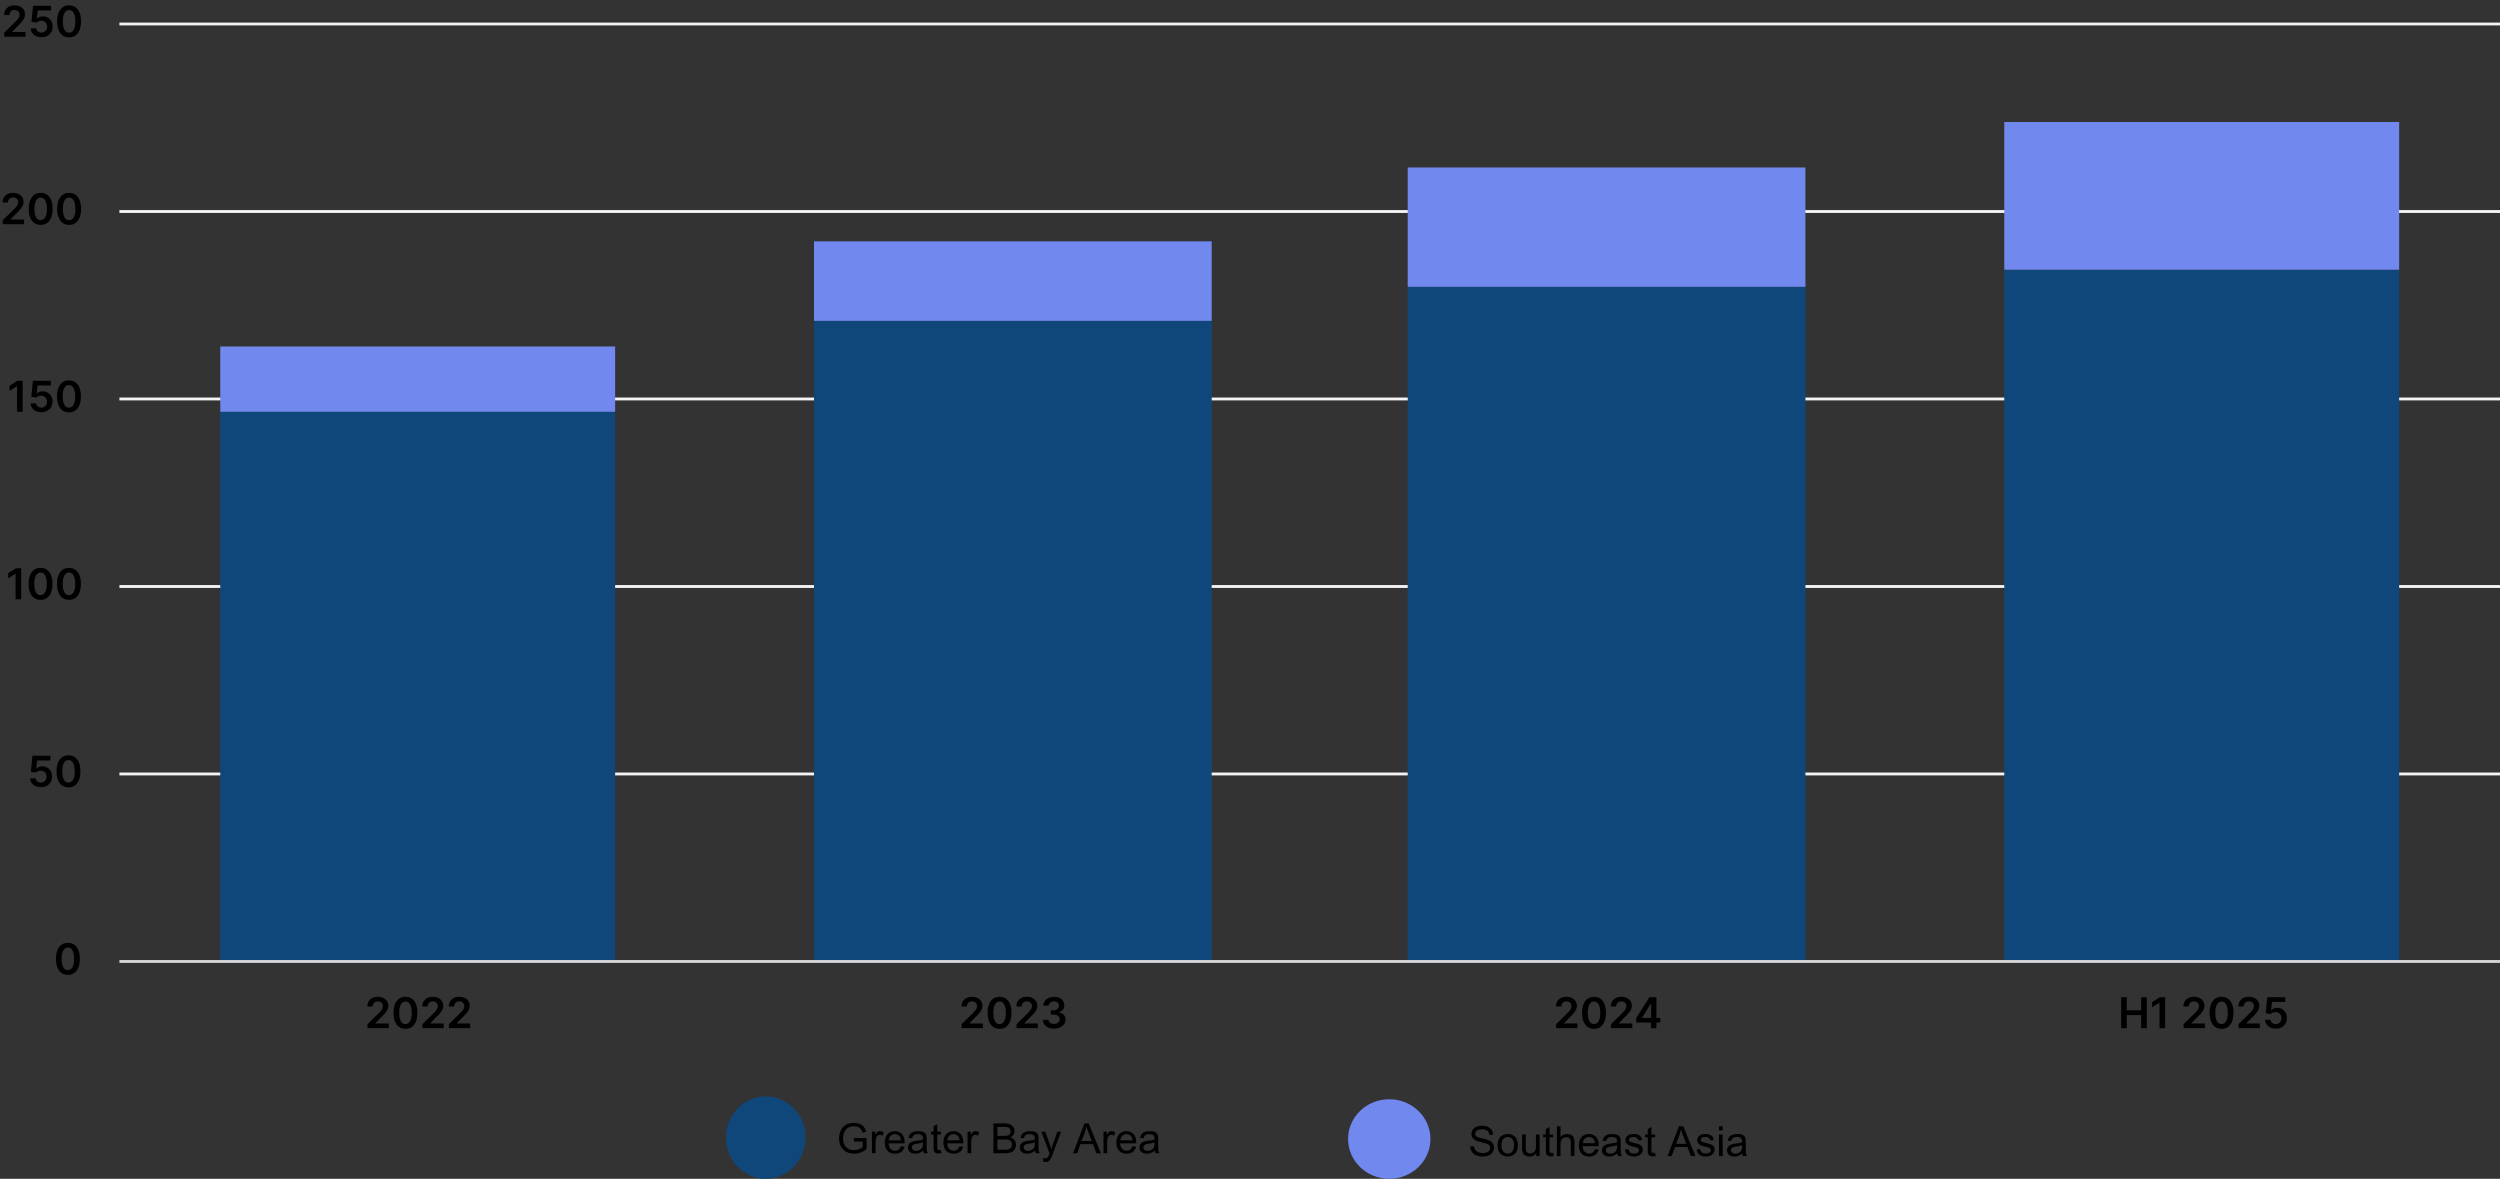 <?xml version="1.0" encoding="UTF-8"?><svg id="Layer_1" xmlns="http://www.w3.org/2000/svg" viewBox="0 0 880.04 414.95"><rect x="0" y="0" width="880.04" height="414.95" fill="#333333" stroke="none"/><path d="M42.04,272.45h838M42.04,206.45h838M42.04,140.45h838M42.04,74.45h838M42.04,8.45h838" style="fill:none; stroke:#f4f4f4; stroke-linejoin:round;"/><path d="M77.54,144.95h139v194H77.54v-194ZM286.54,112.95h140v226h-140V112.95ZM495.54,100.95h140v238h-140V100.95ZM705.54,94.95h139v244h-139V94.95Z" style="fill:#0f477b;"/><path d="M77.54,121.95h139v23H77.54v-23ZM286.54,84.95h140v28h-140v-28ZM495.54,58.95h140v42h-140v-42ZM705.54,42.95h139v52h-139v-52Z" style="fill:#7188ef;"/><path d="M42.04,338.45h838" style="fill:none; stroke:#d9d9d9; stroke-linejoin:round;"/><g style="isolation:isolate;"><path d="M23.9,343.16c-.88,0-1.63-.22-2.26-.67-.63-.45-1.11-1.09-1.44-1.93-.34-.84-.5-1.86-.5-3.05,0-1.19.17-2.2.51-3.04.34-.84.82-1.47,1.44-1.92.63-.44,1.38-.66,2.25-.66s1.62.22,2.25.66,1.11,1.08,1.45,1.92c.34.84.5,1.85.5,3.04s-.17,2.21-.5,3.06c-.34.84-.82,1.49-1.44,1.93-.63.44-1.38.67-2.26.67ZM23.9,341.49c.68,0,1.22-.34,1.62-1.01.4-.67.59-1.67.59-2.98,0-.87-.09-1.59-.27-2.18-.18-.59-.44-1.03-.77-1.33-.33-.3-.72-.45-1.17-.45-.68,0-1.21.34-1.61,1.01-.39.67-.59,1.66-.6,2.96,0,.87.08,1.6.26,2.2.18.59.43,1.04.76,1.34.33.3.72.45,1.18.45Z"/></g><g style="isolation:isolate;"><path d="M14.38,277.1c-.71,0-1.35-.13-1.91-.4-.56-.27-1.01-.64-1.33-1.11-.33-.47-.5-1-.52-1.61h1.92c.04.45.23.81.58,1.09s.77.42,1.27.42c.39,0,.73-.09,1.03-.27s.54-.42.71-.74c.17-.32.26-.68.26-1.08,0-.41-.08-.78-.26-1.1-.18-.32-.42-.57-.73-.75-.31-.18-.66-.27-1.06-.27-.33,0-.65.06-.96.18-.32.12-.57.29-.75.49l-1.78-.29.57-5.62h6.33v1.65h-4.69l-.31,2.89h.06c.2-.24.49-.44.86-.59.37-.16.77-.24,1.21-.24.66,0,1.25.16,1.77.47.52.31.93.74,1.23,1.28.3.54.45,1.17.45,1.86s-.17,1.36-.5,1.93-.79,1-1.38,1.33c-.59.32-1.27.48-2.04.48Z"/><path d="M24.11,277.16c-.88,0-1.63-.22-2.26-.67-.63-.45-1.11-1.09-1.44-1.93-.34-.84-.5-1.86-.5-3.05,0-1.19.17-2.2.51-3.04.34-.84.82-1.47,1.44-1.92.63-.44,1.38-.66,2.25-.66s1.62.22,2.25.66,1.11,1.08,1.45,1.92c.34.84.5,1.85.5,3.04s-.17,2.21-.5,3.06c-.34.84-.82,1.49-1.44,1.93-.63.44-1.38.67-2.26.67ZM24.11,275.49c.68,0,1.22-.34,1.62-1.01.4-.67.59-1.67.59-2.98,0-.87-.09-1.59-.27-2.18-.18-.59-.44-1.03-.77-1.33-.33-.3-.72-.45-1.17-.45-.68,0-1.21.34-1.61,1.01-.39.67-.59,1.66-.6,2.96,0,.87.08,1.6.26,2.2.18.59.43,1.04.76,1.34.33.3.72.45,1.18.45Z"/></g><g style="isolation:isolate;"><path d="M7.47,200.04v10.91h-1.98v-8.99h-.06l-2.55,1.63v-1.81l2.71-1.74h1.88Z"/><path d="M14.27,211.16c-.88,0-1.63-.22-2.26-.67-.63-.45-1.11-1.09-1.44-1.93-.34-.84-.5-1.86-.5-3.05,0-1.19.17-2.2.51-3.04.34-.84.82-1.47,1.44-1.92.63-.44,1.38-.66,2.25-.66s1.62.22,2.25.66,1.11,1.08,1.45,1.92c.34.84.5,1.85.5,3.04s-.17,2.21-.5,3.06c-.34.84-.82,1.49-1.44,1.93-.63.44-1.38.67-2.26.67ZM14.27,209.49c.68,0,1.22-.34,1.62-1.01.4-.67.59-1.67.59-2.98,0-.87-.09-1.59-.27-2.18-.18-.59-.44-1.03-.77-1.33-.33-.3-.72-.45-1.17-.45-.68,0-1.21.34-1.61,1.01-.39.67-.59,1.66-.6,2.96,0,.87.08,1.6.26,2.2.18.59.43,1.04.76,1.34.33.3.72.45,1.18.45Z"/><path d="M24.28,211.16c-.88,0-1.63-.22-2.26-.67-.63-.45-1.11-1.09-1.44-1.93-.34-.84-.5-1.86-.5-3.05,0-1.19.17-2.2.51-3.04.34-.84.82-1.47,1.44-1.92.63-.44,1.38-.66,2.25-.66s1.62.22,2.25.66,1.11,1.08,1.45,1.92c.34.84.5,1.85.5,3.04s-.17,2.21-.5,3.06c-.34.84-.82,1.49-1.44,1.93-.63.44-1.38.67-2.26.67ZM24.28,209.49c.68,0,1.22-.34,1.62-1.01.4-.67.59-1.67.59-2.98,0-.87-.09-1.59-.27-2.18-.18-.59-.44-1.03-.77-1.33-.33-.3-.72-.45-1.17-.45-.68,0-1.21.34-1.61,1.01-.39.67-.59,1.66-.6,2.96,0,.87.08,1.6.26,2.2.18.59.43,1.04.76,1.34.33.3.72.45,1.18.45Z"/></g><g style="isolation:isolate;"><path d="M7.97,134.04v10.91h-1.98v-8.99h-.06l-2.55,1.63v-1.81l2.71-1.74h1.88Z"/><path d="M14.54,145.1c-.71,0-1.35-.13-1.91-.4-.56-.27-1.01-.64-1.33-1.11-.33-.47-.5-1-.52-1.61h1.92c.04.45.23.81.58,1.09s.77.42,1.27.42c.39,0,.73-.09,1.03-.27s.54-.42.71-.74c.17-.32.26-.68.26-1.08,0-.41-.08-.78-.26-1.1-.18-.32-.42-.57-.73-.75-.31-.18-.66-.27-1.06-.27-.33,0-.65.06-.96.18-.32.12-.57.29-.75.49l-1.78-.29.57-5.62h6.33v1.65h-4.69l-.31,2.89h.06c.2-.24.49-.44.86-.59.37-.16.77-.24,1.21-.24.66,0,1.25.16,1.77.47.52.31.93.74,1.23,1.28.3.54.45,1.17.45,1.86s-.17,1.36-.5,1.93-.79,1-1.38,1.33c-.59.32-1.27.48-2.04.48Z"/><path d="M24.27,145.16c-.88,0-1.63-.22-2.26-.67-.63-.45-1.11-1.09-1.44-1.93-.34-.84-.5-1.86-.5-3.05,0-1.19.17-2.2.51-3.04.34-.84.82-1.47,1.44-1.92.63-.44,1.38-.66,2.25-.66s1.62.22,2.25.66,1.11,1.08,1.45,1.92c.34.84.5,1.85.5,3.04s-.17,2.21-.5,3.06c-.34.84-.82,1.49-1.44,1.93-.63.44-1.38.67-2.26.67ZM24.27,143.49c.68,0,1.22-.34,1.62-1.01.4-.67.59-1.67.59-2.98,0-.87-.09-1.59-.27-2.18-.18-.59-.44-1.03-.77-1.33-.33-.3-.72-.45-1.17-.45-.68,0-1.21.34-1.61,1.01-.39.67-.59,1.66-.6,2.96,0,.87.08,1.6.26,2.2.18.59.43,1.04.76,1.34.33.3.72.45,1.18.45Z"/></g><g style="isolation:isolate;"><path d="M.97,78.95v-1.43l3.79-3.71c.36-.37.66-.69.91-.97.24-.28.42-.56.54-.83.12-.27.18-.55.18-.85,0-.34-.08-.64-.23-.89s-.37-.44-.64-.57c-.27-.13-.58-.2-.93-.2s-.67.07-.94.22c-.27.15-.48.36-.63.62-.15.27-.22.59-.22.96H.91c0-.69.16-1.29.47-1.81.32-.51.75-.91,1.31-1.19.56-.28,1.19-.42,1.91-.42s1.37.14,1.93.41c.55.27.98.65,1.29,1.12.31.48.46,1.02.46,1.63,0,.41-.08.81-.23,1.2s-.43.83-.82,1.31-.94,1.06-1.65,1.74l-1.88,1.91v.07h4.75v1.65H.97Z"/><path d="M14.32,79.16c-.88,0-1.63-.22-2.26-.67-.63-.45-1.11-1.09-1.44-1.93-.34-.84-.5-1.86-.5-3.05,0-1.19.17-2.2.51-3.04.34-.84.82-1.47,1.44-1.92.63-.44,1.38-.66,2.25-.66s1.62.22,2.25.66,1.11,1.08,1.45,1.92c.34.84.5,1.85.5,3.04s-.17,2.21-.5,3.06c-.34.84-.82,1.49-1.44,1.93-.63.44-1.38.67-2.26.67ZM14.32,77.49c.68,0,1.22-.34,1.62-1.01.4-.67.59-1.67.59-2.98,0-.87-.09-1.59-.27-2.18-.18-.59-.44-1.03-.77-1.33-.33-.3-.72-.45-1.17-.45-.68,0-1.21.34-1.61,1.01-.39.67-.59,1.66-.6,2.96,0,.87.08,1.6.26,2.2.18.59.43,1.04.76,1.34.33.3.72.45,1.18.45Z"/><path d="M24.33,79.16c-.88,0-1.63-.22-2.26-.67-.63-.45-1.11-1.09-1.44-1.93-.34-.84-.5-1.86-.5-3.05,0-1.19.17-2.2.51-3.04.34-.84.82-1.47,1.44-1.92.63-.44,1.38-.66,2.25-.66s1.62.22,2.25.66,1.11,1.08,1.45,1.92c.34.84.5,1.85.5,3.04s-.17,2.21-.5,3.06c-.34.84-.82,1.49-1.44,1.93-.63.44-1.38.67-2.26.67ZM24.33,77.49c.68,0,1.22-.34,1.62-1.01.4-.67.59-1.67.59-2.98,0-.87-.09-1.59-.27-2.18-.18-.59-.44-1.03-.77-1.33-.33-.3-.72-.45-1.17-.45-.68,0-1.21.34-1.61,1.01-.39.67-.59,1.66-.6,2.96,0,.87.08,1.6.26,2.2.18.59.43,1.04.76,1.34.33.3.72.45,1.18.45Z"/></g><g style="isolation:isolate;"><path d="M1.48,12.95v-1.43l3.79-3.71c.36-.37.66-.69.91-.97.24-.28.42-.56.54-.83.12-.27.18-.55.18-.85,0-.34-.08-.64-.23-.89s-.37-.44-.64-.57c-.27-.13-.58-.2-.93-.2s-.67.07-.94.22c-.27.15-.48.36-.63.62-.15.27-.22.59-.22.96h-1.88c0-.69.16-1.29.47-1.81.32-.51.75-.91,1.31-1.19.56-.28,1.19-.42,1.91-.42s1.37.14,1.93.41c.55.27.98.65,1.29,1.12.31.48.46,1.02.46,1.63,0,.41-.08.81-.23,1.2s-.43.83-.82,1.31-.94,1.06-1.65,1.74l-1.88,1.91v.07h4.75v1.65H1.48Z"/><path d="M14.59,13.1c-.71,0-1.35-.13-1.91-.4-.56-.27-1.01-.64-1.33-1.11-.33-.47-.5-1-.52-1.61h1.92c.04.45.23.81.58,1.09s.77.42,1.27.42c.39,0,.73-.09,1.03-.27s.54-.42.71-.74c.17-.32.26-.68.26-1.08,0-.41-.08-.78-.26-1.1-.18-.32-.42-.57-.73-.75-.31-.18-.66-.27-1.06-.27-.33,0-.65.06-.96.18-.32.12-.57.29-.75.49l-1.78-.29.57-5.62h6.33v1.65h-4.69l-.31,2.89h.06c.2-.24.49-.44.86-.59.37-.16.77-.24,1.21-.24.66,0,1.25.16,1.77.47.52.31.93.74,1.23,1.28.3.54.45,1.17.45,1.86s-.17,1.36-.5,1.93-.79,1-1.38,1.33c-.59.32-1.27.48-2.04.48Z"/><path d="M24.32,13.16c-.88,0-1.63-.22-2.26-.67-.63-.45-1.11-1.09-1.44-1.93-.34-.84-.5-1.86-.5-3.05,0-1.19.17-2.2.51-3.04.34-.84.82-1.47,1.44-1.92.63-.44,1.38-.66,2.25-.66s1.62.22,2.25.66,1.11,1.08,1.45,1.92c.34.84.5,1.85.5,3.04s-.17,2.21-.5,3.06c-.34.84-.82,1.49-1.44,1.93-.63.44-1.38.67-2.26.67ZM24.32,11.49c.68,0,1.22-.34,1.62-1.01.4-.67.59-1.67.59-2.98,0-.87-.09-1.59-.27-2.18-.18-.59-.44-1.03-.77-1.33-.33-.3-.72-.45-1.17-.45-.68,0-1.21.34-1.61,1.01-.39.67-.59,1.66-.6,2.96,0,.87.08,1.6.26,2.2.18.59.43,1.04.76,1.34.33.3.72.45,1.18.45Z"/></g><g style="isolation:isolate;"><path d="M129.37,361.95v-1.43l3.79-3.71c.36-.37.66-.69.91-.97s.42-.56.54-.83c.12-.27.18-.55.18-.85,0-.34-.08-.64-.23-.89s-.37-.44-.64-.57c-.27-.13-.58-.2-.93-.2s-.67.07-.94.22c-.27.15-.48.36-.63.62-.15.27-.22.59-.22.96h-1.88c0-.69.16-1.29.47-1.81.32-.51.75-.91,1.31-1.19.56-.28,1.19-.42,1.91-.42s1.38.14,1.93.41.98.65,1.29,1.12c.31.48.46,1.02.46,1.63,0,.41-.08.81-.23,1.2s-.43.83-.82,1.31-.94,1.06-1.65,1.74l-1.88,1.91v.07h4.75v1.65h-7.48Z"/><path d="M142.73,362.16c-.88,0-1.63-.22-2.26-.67-.63-.45-1.11-1.09-1.44-1.93-.34-.84-.5-1.86-.5-3.05,0-1.19.17-2.2.51-3.04.34-.84.82-1.47,1.44-1.92.63-.44,1.38-.66,2.25-.66s1.62.22,2.25.66c.63.44,1.11,1.08,1.45,1.92.34.84.5,1.85.5,3.04s-.17,2.21-.5,3.06c-.33.84-.82,1.49-1.44,1.93s-1.38.67-2.26.67ZM142.73,360.49c.68,0,1.22-.34,1.62-1.01.4-.67.59-1.67.59-2.98,0-.87-.09-1.59-.27-2.18-.18-.59-.44-1.03-.77-1.33-.33-.3-.72-.45-1.17-.45-.68,0-1.21.34-1.61,1.01-.39.67-.59,1.66-.6,2.96,0,.87.08,1.6.26,2.2.18.59.43,1.04.76,1.34.33.3.72.45,1.18.45Z"/><path d="M148.7,361.95v-1.43l3.79-3.71c.36-.37.66-.69.91-.97s.42-.56.54-.83c.12-.27.18-.55.18-.85,0-.34-.08-.64-.23-.89s-.37-.44-.64-.57c-.27-.13-.58-.2-.93-.2s-.67.07-.94.22c-.27.15-.48.36-.63.62-.15.27-.22.59-.22.96h-1.88c0-.69.16-1.29.47-1.81.32-.51.75-.91,1.31-1.19.56-.28,1.19-.42,1.91-.42s1.38.14,1.93.41.98.65,1.29,1.12c.31.48.46,1.02.46,1.63,0,.41-.08.81-.23,1.2s-.43.83-.82,1.31-.94,1.06-1.65,1.74l-1.88,1.91v.07h4.75v1.65h-7.48Z"/><path d="M158.02,361.95v-1.43l3.79-3.71c.36-.37.66-.69.91-.97.24-.28.42-.56.54-.83.12-.27.18-.55.18-.85,0-.34-.08-.64-.23-.89s-.37-.44-.64-.57c-.27-.13-.58-.2-.93-.2s-.67.07-.94.22c-.27.15-.48.36-.63.62-.15.27-.22.59-.22.96h-1.88c0-.69.16-1.29.47-1.81.32-.51.75-.91,1.31-1.19.56-.28,1.19-.42,1.92-.42s1.37.14,1.93.41c.55.27.98.65,1.29,1.12.31.48.46,1.02.46,1.63,0,.41-.08.81-.23,1.2s-.43.83-.82,1.31-.94,1.06-1.65,1.74l-1.88,1.91v.07h4.75v1.65h-7.48Z"/></g><g style="isolation:isolate;"><path d="M338.51,361.95v-1.43l3.79-3.71c.36-.37.66-.69.91-.97.24-.28.42-.56.54-.83.12-.27.18-.55.18-.85,0-.34-.08-.64-.23-.89s-.37-.44-.64-.57c-.27-.13-.58-.2-.93-.2s-.67.07-.94.22c-.27.15-.48.36-.63.62-.15.27-.22.59-.22.96h-1.88c0-.69.16-1.29.47-1.81.32-.51.75-.91,1.31-1.19.56-.28,1.19-.42,1.91-.42s1.37.14,1.93.41c.55.27.98.65,1.29,1.12.31.48.46,1.02.46,1.63,0,.41-.08.81-.23,1.2s-.43.83-.82,1.31-.94,1.06-1.65,1.74l-1.88,1.91v.07h4.75v1.65h-7.48Z"/><path d="M351.86,362.16c-.88,0-1.63-.22-2.26-.67-.63-.45-1.11-1.09-1.44-1.93-.34-.84-.5-1.86-.5-3.05,0-1.19.17-2.2.51-3.04.34-.84.82-1.47,1.44-1.92.63-.44,1.38-.66,2.25-.66s1.62.22,2.25.66,1.11,1.08,1.45,1.92c.34.84.5,1.85.5,3.04s-.17,2.21-.5,3.06c-.34.84-.82,1.49-1.44,1.93-.63.44-1.38.67-2.26.67ZM351.86,360.49c.68,0,1.22-.34,1.62-1.01.4-.67.59-1.67.59-2.98,0-.87-.09-1.59-.27-2.18-.18-.59-.44-1.03-.77-1.33-.33-.3-.72-.45-1.17-.45-.68,0-1.21.34-1.61,1.01-.39.67-.59,1.66-.6,2.96,0,.87.08,1.6.26,2.2.18.59.43,1.04.76,1.34.33.3.72.45,1.18.45Z"/><path d="M357.83,361.95v-1.43l3.79-3.71c.36-.37.66-.69.91-.97.24-.28.42-.56.54-.83.12-.27.18-.55.18-.85,0-.34-.08-.64-.23-.89s-.37-.44-.64-.57c-.27-.13-.58-.2-.93-.2s-.67.07-.94.22c-.27.15-.48.36-.63.62-.15.27-.22.59-.22.96h-1.88c0-.69.16-1.29.47-1.81.32-.51.75-.91,1.31-1.19.56-.28,1.19-.42,1.91-.42s1.37.14,1.93.41c.55.27.98.65,1.29,1.12.31.48.46,1.02.46,1.63,0,.41-.08.81-.23,1.2s-.43.83-.82,1.31-.94,1.06-1.65,1.74l-1.88,1.91v.07h4.75v1.65h-7.48Z"/><path d="M371.07,362.1c-.77,0-1.45-.13-2.04-.39s-1.06-.63-1.41-1.1c-.34-.47-.53-1.01-.55-1.62h2c.02.29.12.55.29.77.18.22.41.39.71.51.29.12.62.18.99.18.39,0,.74-.07,1.04-.21s.54-.33.71-.57.25-.53.25-.85c0-.33-.08-.62-.26-.87s-.43-.45-.75-.59c-.33-.14-.72-.21-1.19-.21h-.96v-1.52h.96c.38,0,.71-.07,1-.2.29-.13.51-.32.67-.56.16-.24.24-.52.24-.83,0-.31-.06-.58-.21-.81-.14-.23-.34-.41-.59-.54-.25-.13-.55-.19-.89-.19s-.64.06-.93.18c-.28.12-.51.29-.69.51-.17.22-.27.49-.28.79h-1.9c.01-.61.19-1.15.53-1.61.34-.46.79-.83,1.36-1.09.57-.26,1.21-.39,1.91-.39s1.36.14,1.9.41c.54.27.95.64,1.25,1.09.29.46.44.96.44,1.52,0,.61-.18,1.13-.54,1.54-.36.42-.84.69-1.43.81v.09c.77.11,1.36.39,1.77.85s.61,1.03.61,1.71c0,.61-.17,1.16-.52,1.64-.35.48-.82.86-1.43,1.13s-1.3.41-2.08.41Z"/></g><g style="isolation:isolate;"><path d="M547.77,361.95v-1.43l3.79-3.71c.36-.37.66-.69.91-.97.24-.28.42-.56.54-.83.12-.27.18-.55.18-.85,0-.34-.08-.64-.23-.89s-.37-.44-.64-.57c-.27-.13-.58-.2-.93-.2s-.67.07-.94.22c-.27.15-.48.36-.63.62-.15.27-.22.59-.22.96h-1.88c0-.69.16-1.29.47-1.81.32-.51.75-.91,1.31-1.19.56-.28,1.19-.42,1.91-.42s1.38.14,1.93.41c.55.27.98.65,1.29,1.12.31.48.46,1.02.46,1.63,0,.41-.08.81-.23,1.2s-.43.83-.82,1.31-.94,1.06-1.65,1.74l-1.88,1.91v.07h4.75v1.65h-7.48Z"/><path d="M561.12,362.16c-.88,0-1.63-.22-2.26-.67-.63-.45-1.11-1.09-1.44-1.93-.33-.84-.5-1.86-.5-3.05,0-1.19.17-2.2.51-3.04.34-.84.82-1.47,1.44-1.92.63-.44,1.38-.66,2.25-.66s1.62.22,2.25.66c.63.44,1.11,1.08,1.45,1.92.33.84.5,1.85.5,3.04s-.17,2.21-.5,3.06c-.34.84-.82,1.49-1.44,1.93-.63.44-1.38.67-2.26.67ZM561.12,360.49c.68,0,1.22-.34,1.62-1.01s.59-1.67.59-2.98c0-.87-.09-1.59-.27-2.18-.18-.59-.44-1.03-.77-1.33-.33-.3-.72-.45-1.17-.45-.68,0-1.21.34-1.61,1.01-.39.67-.59,1.66-.6,2.96,0,.87.08,1.6.26,2.2.18.59.43,1.04.76,1.34.33.3.72.45,1.18.45Z"/><path d="M567.09,361.95v-1.43l3.79-3.71c.36-.37.66-.69.91-.97s.42-.56.54-.83c.12-.27.18-.55.18-.85,0-.34-.08-.64-.23-.89s-.37-.44-.64-.57c-.27-.13-.58-.2-.93-.2s-.67.07-.94.22c-.27.15-.48.36-.63.62-.15.27-.22.59-.22.96h-1.88c0-.69.16-1.29.47-1.81.32-.51.75-.91,1.31-1.19.56-.28,1.19-.42,1.92-.42s1.37.14,1.93.41c.55.27.98.65,1.29,1.12.31.48.46,1.02.46,1.63,0,.41-.08.81-.23,1.2s-.43.83-.82,1.31-.94,1.06-1.65,1.74l-1.88,1.91v.07h4.75v1.65h-7.48Z"/><path d="M575.98,359.93v-1.57l4.63-7.31h1.31v2.24h-.8l-3.12,4.94v.09h6.46v1.62h-8.48ZM581.19,361.95v-2.5l.02-.7v-7.7h1.87v10.91h-1.89Z"/></g><g style="isolation:isolate;"><path d="M746.68,361.95v-10.91h1.98v4.62h5.06v-4.62h1.98v10.91h-1.98v-4.63h-5.06v4.63h-1.98Z"/><path d="M762.17,351.04v10.91h-1.98v-8.99h-.06l-2.55,1.63v-1.81l2.71-1.74h1.88Z"/><path d="M768.66,361.95v-1.43l3.79-3.71c.36-.37.66-.69.9-.97.24-.28.42-.56.54-.83.12-.27.18-.55.18-.85,0-.34-.08-.64-.23-.89s-.37-.44-.64-.57c-.27-.13-.58-.2-.93-.2s-.67.07-.94.22c-.27.15-.48.36-.62.62-.15.27-.22.59-.22.96h-1.88c0-.69.16-1.29.47-1.81.32-.51.75-.91,1.31-1.19.56-.28,1.19-.42,1.92-.42s1.37.14,1.93.41c.55.27.98.65,1.29,1.12.31.48.46,1.02.46,1.63,0,.41-.08.81-.23,1.2s-.43.83-.82,1.31-.94,1.06-1.65,1.74l-1.88,1.91v.07h4.75v1.65h-7.48Z"/><path d="M782.02,362.16c-.88,0-1.63-.22-2.26-.67-.63-.45-1.11-1.09-1.44-1.93-.34-.84-.5-1.86-.5-3.05,0-1.19.17-2.2.51-3.04.33-.84.82-1.47,1.44-1.92.63-.44,1.38-.66,2.25-.66s1.62.22,2.25.66,1.11,1.08,1.45,1.92c.34.84.5,1.85.5,3.04s-.17,2.21-.5,3.06c-.34.84-.82,1.49-1.44,1.93s-1.38.67-2.26.67ZM782.02,360.49c.68,0,1.22-.34,1.62-1.01.39-.67.59-1.67.59-2.98,0-.87-.09-1.59-.27-2.18-.18-.59-.44-1.03-.77-1.33-.33-.3-.72-.45-1.17-.45-.68,0-1.21.34-1.61,1.01-.39.67-.59,1.66-.6,2.96,0,.87.08,1.6.26,2.2.18.59.43,1.04.76,1.34.33.3.72.45,1.18.45Z"/><path d="M787.99,361.95v-1.43l3.79-3.71c.36-.37.66-.69.91-.97.24-.28.42-.56.54-.83.12-.27.18-.55.18-.85,0-.34-.08-.64-.23-.89s-.37-.44-.64-.57c-.27-.13-.58-.2-.93-.2s-.67.07-.94.22c-.27.15-.48.36-.63.62-.15.27-.22.59-.22.96h-1.88c0-.69.16-1.29.47-1.81.32-.51.75-.91,1.31-1.19.55-.28,1.19-.42,1.91-.42s1.38.14,1.93.41.98.65,1.29,1.12c.31.48.46,1.02.46,1.63,0,.41-.08.81-.23,1.2s-.43.83-.82,1.31-.94,1.06-1.65,1.74l-1.88,1.91v.07h4.75v1.65h-7.48Z"/><path d="M801.1,362.1c-.71,0-1.35-.13-1.91-.4-.56-.27-1.01-.64-1.33-1.11s-.5-1-.52-1.61h1.92c.04.45.23.81.58,1.09s.77.42,1.27.42c.39,0,.73-.09,1.03-.27.3-.18.54-.42.71-.74.17-.32.26-.68.26-1.08,0-.41-.08-.78-.26-1.1-.18-.32-.42-.57-.73-.75-.31-.18-.66-.27-1.07-.27-.33,0-.65.06-.96.18-.32.12-.57.29-.75.49l-1.78-.29.57-5.62h6.33v1.65h-4.69l-.31,2.89h.06c.2-.24.49-.44.86-.59.37-.16.77-.24,1.21-.24.66,0,1.25.16,1.77.47.52.31.93.74,1.22,1.28.3.54.45,1.17.45,1.86s-.17,1.36-.5,1.93-.79,1-1.38,1.33-1.27.48-2.04.48Z"/></g><path d="M255.54,400.45c0-8.01,6.27-14.5,14-14.5s14,6.49,14,14.5-6.27,14.5-14,14.5-14-6.49-14-14.5Z" style="fill:#0f477b; fill-rule:evenodd;"/><g style="isolation:isolate;"><path d="M518.87,403.46c.01.24.07.67.28,1.07.59,1.13,2.04,1.35,2.82,1.35,1.45,0,2.61-.62,2.61-1.79,0-1.23-1.06-1.5-3.18-2.01-1.36-.32-3.43-.81-3.43-2.9,0-1.63,1.35-2.9,3.68-2.9s3.87,1.08,3.95,3.15l-1.33.1c-.07-.76-.38-2.01-2.55-2.01-.91,0-2.42.26-2.42,1.57,0,.91.59,1.25,2.51,1.67,1.92.43,4.12.92,4.12,3.23,0,1.75-1.5,3.14-3.89,3.14-2.52,0-3.67-.97-4.21-2.26-.23-.57-.25-1.01-.26-1.29l1.32-.12Z"/><path d="M527.96,400.44c.69-.88,1.79-1.26,2.79-1.26,1.6,0,3.56.95,3.56,3.86,0,1.63-.41,2.38-.76,2.8-.72.88-1.79,1.29-2.8,1.29s-2.1-.4-2.82-1.29c-.7-.88-.75-2.11-.75-2.68,0-.82.13-1.89.78-2.71ZM530.75,406.07c1.83,0,2.24-1.76,2.24-2.96,0-2.02-1.08-2.87-2.24-2.87-.81,0-2.24.45-2.24,2.92s1.48,2.92,2.24,2.92Z"/><path d="M540.81,405.84h-.03c-.84,1.25-1.99,1.29-2.39,1.29-.82,0-1.83-.35-2.24-1.11-.34-.63-.35-1.26-.35-1.95v-4.71h1.29v4.21c0,.79,0,1.12.12,1.51.18.62.81.94,1.45.94.72,0,1.48-.4,1.76-1.01.23-.53.26-1.04.26-1.58v-4.06h1.29v7.6h-1.16v-1.11Z"/><path d="M546.92,406.94c-.22.04-.54.12-.97.12-1.79,0-1.79-1.07-1.79-2.33v-4.37h-.94v-1h.94v-1.89l1.29-.78v2.67h1.29v1h-1.29v4.44c0,.62,0,1.06.72,1.06.22,0,.42-.03.57-.06l.18,1.14Z"/><path d="M548.04,396.46h1.29v3.77c.84-.95,1.75-1.04,2.29-1.04.81,0,1.83.29,2.27,1.07.34.6.35,1.32.35,1.89v4.81h-1.29v-4.79c0-.44,0-1.86-1.6-1.86-.72,0-1.42.4-1.7.92-.29.56-.32,1.08-.32,1.58v4.15h-1.29v-10.5Z"/><path d="M562.75,404.67c-.38,1.44-1.45,2.46-3.33,2.46-2.36,0-3.64-1.57-3.64-3.92s1.25-4.03,3.56-4.03c.65,0,3.56.19,3.45,4.3h-5.69c.1,1.82,1.17,2.6,2.32,2.6,1.45,0,1.85-1.13,2.01-1.57l1.32.16ZM561.47,402.42c-.03-.28-.06-.6-.21-.97-.26-.65-1-1.22-1.92-1.22-1.44,0-2.1,1.19-2.17,2.18h4.3Z"/><path d="M564.14,401.53c.15-.67.5-2.35,3.43-2.35s2.95,1.54,2.95,2.86v1.73c0,1.95,0,2.45.41,3.18h-1.35c-.21-.4-.23-.75-.26-.94-1.09.92-1.98,1.11-2.8,1.11-1.67,0-2.6-.92-2.6-2.18,0-2.02,2.16-2.27,2.99-2.38.19-.03,1.58-.18,2.32-.44.03-.82.04-1.89-1.85-1.89-1.61,0-1.82.82-1.98,1.45l-1.26-.16ZM569.23,403.14c-.5.19-1.45.38-2.13.48-.79.12-1.8.26-1.8,1.29,0,.54.37,1.2,1.53,1.2.37,0,1.23-.07,1.83-.72.51-.56.57-1.16.57-1.79v-.47Z"/><path d="M573.25,404.49c.13,1.01.75,1.58,1.96,1.58,1.33,0,1.75-.7,1.75-1.22,0-.62-.51-.84-1.28-1.03l-.85-.21c-1.16-.28-2.65-.67-2.65-2.26,0-1.17.97-2.18,2.8-2.18,2.67,0,2.92,1.54,3.02,2.13l-1.26.18c-.16-1.16-1.16-1.25-1.67-1.25s-1.64.12-1.64.98c0,.65.54.79,1.79,1.11,1.99.51,3.06.82,3.06,2.39,0,1.26-1.07,2.4-3.05,2.4-2.76,0-3.12-1.69-3.26-2.45l1.28-.19Z"/><path d="M582.8,406.94c-.22.04-.54.12-.97.12-1.79,0-1.79-1.07-1.79-2.33v-4.37h-.94v-1h.94v-1.89l1.29-.78v2.67h1.29v1h-1.29v4.44c0,.62,0,1.06.72,1.06.22,0,.42-.03.57-.06l.18,1.14Z"/><path d="M591.03,396.46h1.5l4.28,10.5h-1.57l-1.23-3.2h-4.38l-1.16,3.2h-1.47l4.03-10.5ZM590.02,402.66h3.56l-1.1-2.92c-.26-.69-.5-1.33-.72-2.18h-.03c-.13.69-.31,1.35-.56,2.01l-1.16,3.09Z"/><path d="M598.52,404.49c.13,1.01.75,1.58,1.96,1.58,1.33,0,1.75-.7,1.75-1.22,0-.62-.51-.84-1.28-1.03l-.85-.21c-1.16-.28-2.65-.67-2.65-2.26,0-1.17.97-2.18,2.8-2.18,2.67,0,2.92,1.54,3.02,2.13l-1.26.18c-.16-1.16-1.16-1.25-1.67-1.25s-1.64.12-1.64.98c0,.65.54.79,1.79,1.11,1.99.51,3.06.82,3.06,2.39,0,1.26-1.07,2.4-3.05,2.4-2.76,0-3.12-1.69-3.26-2.45l1.28-.19Z"/><path d="M605.11,396.46h1.29v1.47h-1.29v-1.47ZM605.11,399.36h1.29v7.6h-1.29v-7.6Z"/><path d="M608.16,401.53c.15-.67.5-2.35,3.43-2.35s2.95,1.54,2.95,2.86v1.73c0,1.95,0,2.45.41,3.18h-1.35c-.21-.4-.23-.75-.26-.94-1.09.92-1.98,1.11-2.8,1.11-1.67,0-2.6-.92-2.6-2.18,0-2.02,2.16-2.27,2.99-2.38.19-.03,1.58-.18,2.32-.44.03-.82.04-1.89-1.85-1.89-1.61,0-1.82.82-1.98,1.45l-1.26-.16ZM613.25,403.14c-.5.19-1.45.38-2.13.48-.79.12-1.8.26-1.8,1.29,0,.54.37,1.2,1.53,1.2.37,0,1.23-.07,1.83-.72.51-.56.57-1.16.57-1.79v-.47Z"/></g><g style="isolation:isolate;"><path d="M300.62,400.6h4.44v3.89c-.56.46-2.07,1.64-4.34,1.64-3.18,0-5.37-2.07-5.37-5.38,0-2.07,1-5.47,5.26-5.47,3.5,0,4.09,2.36,4.28,3.11l-1.25.35c-.19-.66-.65-2.27-3.04-2.27-3.55,0-3.83,3.17-3.83,4.19,0,1.12.22,2.23.95,3.05.75.82,1.88,1.17,2.9,1.17,1.6,0,2.82-.88,3.06-1.08v-1.95h-3.09v-1.25Z"/><path d="M306.94,398.36h1.17v1.14h.03c.29-.59.69-1.32,1.61-1.32.66,0,1.1.28,1.32.41l-.44,1.19c-.28-.16-.6-.28-.94-.28-1.33,0-1.47,1.69-1.47,2.46v3.99h-1.29v-7.6Z"/><path d="M318.42,403.67c-.38,1.44-1.45,2.46-3.33,2.46-2.36,0-3.64-1.57-3.64-3.92s1.25-4.03,3.56-4.03c.65,0,3.56.19,3.45,4.3h-5.69c.1,1.82,1.17,2.6,2.32,2.6,1.45,0,1.85-1.13,2.01-1.57l1.32.16ZM317.15,401.42c-.03-.28-.06-.6-.21-.97-.26-.65-1-1.22-1.92-1.22-1.44,0-2.1,1.19-2.17,2.18h4.3Z"/><path d="M319.82,400.53c.15-.67.5-2.35,3.43-2.35s2.95,1.54,2.95,2.86v1.73c0,1.95,0,2.45.41,3.18h-1.35c-.21-.4-.23-.75-.26-.94-1.09.92-1.98,1.11-2.8,1.11-1.67,0-2.6-.92-2.6-2.18,0-2.02,2.16-2.27,2.99-2.38.19-.03,1.58-.18,2.32-.44.03-.82.04-1.89-1.85-1.89-1.61,0-1.82.82-1.98,1.45l-1.26-.16ZM324.9,402.14c-.5.19-1.45.38-2.13.48-.79.12-1.8.26-1.8,1.29,0,.54.37,1.2,1.52,1.2.37,0,1.23-.07,1.83-.72.51-.56.57-1.16.57-1.79v-.47Z"/><path d="M331.39,405.94c-.22.04-.54.12-.97.12-1.79,0-1.79-1.07-1.79-2.33v-4.37h-.94v-1h.94v-1.89l1.29-.78v2.67h1.29v1h-1.29v4.44c0,.62,0,1.06.72,1.06.22,0,.43-.03.57-.06l.18,1.14Z"/><path d="M339.06,403.67c-.38,1.44-1.45,2.46-3.33,2.46-2.36,0-3.64-1.57-3.64-3.92s1.25-4.03,3.56-4.03c.65,0,3.56.19,3.45,4.3h-5.69c.1,1.82,1.17,2.6,2.32,2.6,1.45,0,1.85-1.13,2.01-1.57l1.32.16ZM337.78,401.42c-.03-.28-.06-.6-.21-.97-.26-.65-1-1.22-1.92-1.22-1.44,0-2.1,1.19-2.17,2.18h4.3Z"/><path d="M340.61,398.36h1.17v1.14h.03c.29-.59.69-1.32,1.61-1.32.66,0,1.1.28,1.32.41l-.44,1.19c-.28-.16-.6-.28-.94-.28-1.33,0-1.47,1.69-1.47,2.46v3.99h-1.29v-7.6Z"/><path d="M349.72,395.46h3.94c.65,0,1.67.03,2.45.63.66.51,1.03,1.28,1.03,2.05,0,.38-.09,1.54-1.45,2.23,1.61.48,1.96,1.72,1.96,2.54,0,1.19-.66,2.29-1.66,2.68-.91.37-1.66.37-2.26.37h-4.02v-10.5ZM351.11,399.85h2.27c.92,0,2.39.01,2.39-1.54s-1.41-1.61-2.57-1.61h-2.1v3.15ZM351.11,404.71h2.61c.73,0,2.49.01,2.49-1.8s-1.82-1.8-2.67-1.8h-2.43v3.61Z"/><path d="M359.2,400.53c.15-.67.5-2.35,3.43-2.35s2.95,1.54,2.95,2.86v1.73c0,1.95,0,2.45.41,3.18h-1.35c-.21-.4-.23-.75-.26-.94-1.09.92-1.98,1.11-2.8,1.11-1.67,0-2.6-.92-2.6-2.18,0-2.02,2.16-2.27,2.99-2.38.19-.03,1.58-.18,2.32-.44.03-.82.04-1.89-1.85-1.89-1.61,0-1.82.82-1.98,1.45l-1.26-.16ZM364.28,402.14c-.5.19-1.45.38-2.13.48-.79.12-1.8.26-1.8,1.29,0,.54.37,1.2,1.52,1.2.37,0,1.23-.07,1.83-.72.51-.56.57-1.16.57-1.79v-.47Z"/><path d="M367.1,407.67c.19.06.43.12.73.12.97,0,1.14-.51,1.5-1.51.04-.1.1-.26.12-.31l-2.89-7.61h1.39l1.58,4.4c.31.83.45,1.41.54,1.76h.03c.13-.62.29-1.16.51-1.74l1.61-4.41h1.3l-2.9,7.73s-.03.1-.07.19c-.56,1.51-1.03,2.76-2.49,2.76-.37,0-.63-.09-.84-.15l-.13-1.22Z"/><path d="M381.75,395.46h1.5l4.28,10.5h-1.57l-1.23-3.2h-4.38l-1.16,3.2h-1.47l4.03-10.5ZM380.74,401.66h3.56l-1.1-2.92c-.26-.69-.5-1.33-.72-2.18h-.03c-.13.69-.31,1.35-.56,2.01l-1.16,3.09Z"/><path d="M388.46,398.36h1.17v1.14h.03c.29-.59.69-1.32,1.61-1.32.66,0,1.1.28,1.32.41l-.44,1.19c-.28-.16-.6-.28-.94-.28-1.33,0-1.47,1.69-1.47,2.46v3.99h-1.29v-7.6Z"/><path d="M399.94,403.67c-.38,1.44-1.45,2.46-3.33,2.46-2.36,0-3.64-1.57-3.64-3.92s1.25-4.03,3.56-4.03c.65,0,3.56.19,3.45,4.3h-5.69c.1,1.82,1.17,2.6,2.32,2.6,1.45,0,1.85-1.13,2.01-1.57l1.32.16ZM398.66,401.42c-.03-.28-.06-.6-.21-.97-.26-.65-1-1.22-1.92-1.22-1.44,0-2.1,1.19-2.17,2.18h4.3Z"/><path d="M401.33,400.53c.15-.67.5-2.35,3.43-2.35s2.95,1.54,2.95,2.86v1.73c0,1.95,0,2.45.41,3.18h-1.35c-.21-.4-.23-.75-.26-.94-1.09.92-1.98,1.11-2.8,1.11-1.67,0-2.6-.92-2.6-2.18,0-2.02,2.16-2.27,2.99-2.38.19-.03,1.58-.18,2.32-.44.03-.82.04-1.89-1.85-1.89-1.61,0-1.82.82-1.98,1.45l-1.26-.16ZM406.42,402.14c-.5.19-1.45.38-2.13.48-.79.12-1.8.26-1.8,1.29,0,.54.37,1.2,1.52,1.2.37,0,1.23-.07,1.83-.72.51-.56.57-1.16.57-1.79v-.47Z"/></g><path d="M474.54,400.95c0-7.73,6.49-14,14.5-14s14.5,6.27,14.5,14-6.49,14-14.5,14-14.5-6.27-14.5-14Z" style="fill:#7188ef; fill-rule:evenodd;"/></svg>